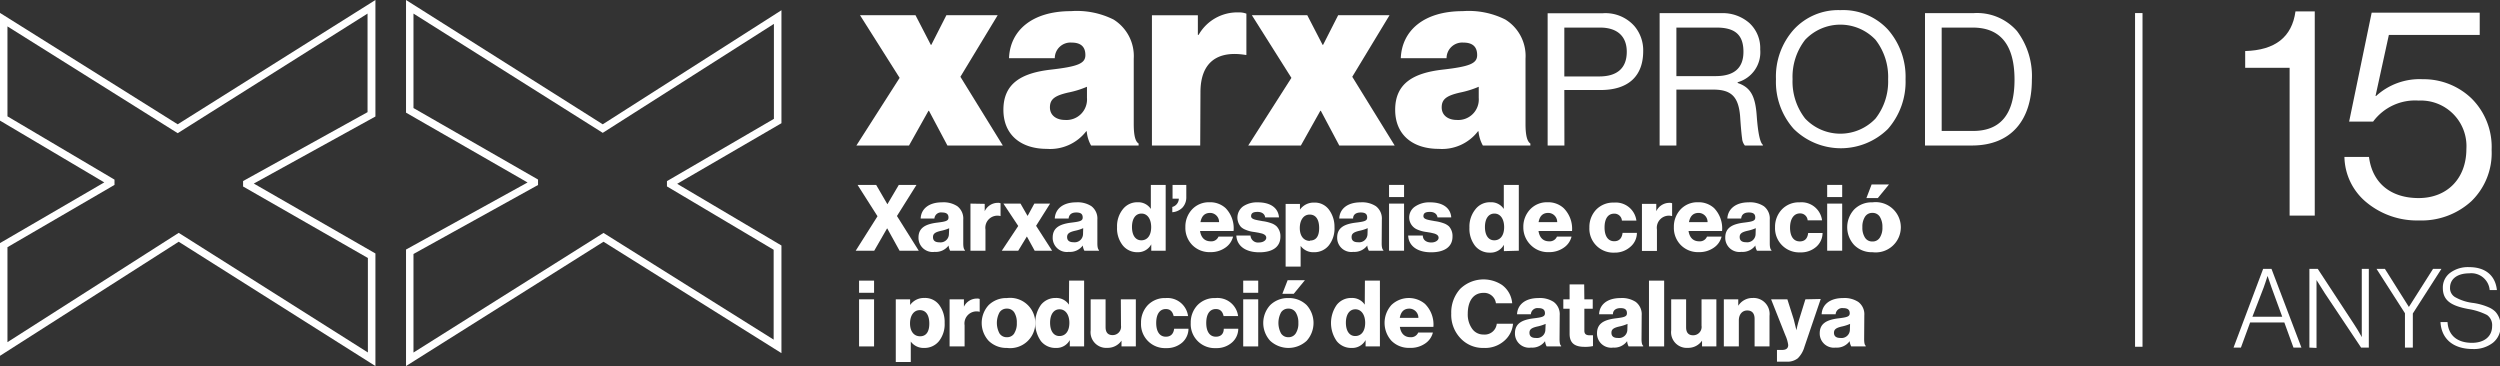 <?xml version="1.0" encoding="UTF-8" standalone="no"?>
<svg
   viewBox="0 0 298.26 43.67"
   version="1.1"
   id="svg142"
   sodipodi:docname="logo-xarxaprod-15anys-blanc.svg"
   inkscape:version="1.2.2 (b0a8486541, 2022-12-01)"
   xmlns:inkscape="http://www.inkscape.org/namespaces/inkscape"
   xmlns:sodipodi="http://sodipodi.sourceforge.net/DTD/sodipodi-0.dtd"
   xmlns="http://www.w3.org/2000/svg"
   xmlns:svg="http://www.w3.org/2000/svg">
  <rect x="0" y="0" width="298.26" height="43.67" fill="#333333" stroke="none"/>
  <sodipodi:namedview
     id="namedview144"
     pagecolor="#ffffff"
     bordercolor="#000000"
     borderopacity="0.25"
     inkscape:showpageshadow="2"
     inkscape:pageopacity="0.0"
     inkscape:pagecheckerboard="0"
     inkscape:deskcolor="#d1d1d1"
     showgrid="false"
     inkscape:zoom="2.2748608"
     inkscape:cx="182.86833"
     inkscape:cy="52.750481"
     inkscape:window-width="1920"
     inkscape:window-height="1043"
     inkscape:window-x="0"
     inkscape:window-y="0"
     inkscape:window-maximized="1"
     inkscape:current-layer="Capa_1-2" />
  <defs
     id="defs4">
    <style
       id="style2">.cls-1{fill:#010101;}</style>
  </defs>
  <g
     id="Capa_2"
     data-name="Capa 2">
    <g
       id="Capa_1-2"
       data-name="Capa 1">
      <path
         class="cls-1"
         d="M273.16,25.72V8.09h-5.3v-2c3.57-.1,5.58-1.66,6-4.73h2.3V25.72Z"
         id="path6"
         style="fill:#ffffff" />
      <path
         class="cls-1"
         d="M282.35,24.16a7.18,7.18,0,0,1-2.65-5.44h2.93c.39,3.07,2.54,4.91,5.93,4.91s5.69-2.33,5.69-5.86A5.44,5.44,0,0,0,288.56,12a6.23,6.23,0,0,0-5.44,2.51h-2.86l2.69-13h12.89V4.17H285l-1.59,7.28h.07a7.69,7.69,0,0,1,5.55-2,8.26,8.26,0,0,1,5.83,2.29,8.15,8.15,0,0,1,2.4,6.15A8,8,0,0,1,294.85,24a8.81,8.81,0,0,1-6.25,2.3A9.45,9.45,0,0,1,282.35,24.16Z"
         id="path8"
         style="fill:#ffffff" />
      <path
         class="cls-1"
         d="M266.47,41.47,270,32.08h1l3.57,9.39h-.95l-1.09-3h-4.08l-1.1,3Zm2.25-3.68h3.56L271,34.29l-.47-1.37h0c-.18.54-.32,1-.46,1.37Z"
         id="path10"
         style="fill:#ffffff" />
      <path
         class="cls-1"
         d="M275.52,41.47V32.08h1l4.32,6.59c.27.42.64,1,.81,1.33l.12.22h0V32.08h.84v9.39h-.92L277.37,35l-1-1.59h0v8.1Z"
         id="path12"
         style="fill:#ffffff" />
      <path
         class="cls-1"
         d="M286.92,41.47v-4.1l-3.39-5.29h1l2.86,4.54h0l2.88-4.54h1l-3.41,5.32v4.07Z"
         id="path14"
         style="fill:#ffffff" />
      <path
         class="cls-1"
         d="M291.16,38.42H292c.09,1.58,1.15,2.48,2.92,2.48,1.42,0,2.4-.72,2.4-2a1.47,1.47,0,0,0-.61-1.32,7.6,7.6,0,0,0-2.27-.72c-2-.38-3-1-3-2.51a2.18,2.18,0,0,1,.87-1.8,3.55,3.55,0,0,1,2.27-.68c2,0,3.14,1.06,3.31,2.74h-.86a2.2,2.2,0,0,0-2.44-2c-1.41,0-2.29.66-2.29,1.71A1.23,1.23,0,0,0,293,35.5a5.64,5.64,0,0,0,1.95.63,7,7,0,0,1,2,.55,2.52,2.52,0,0,1,.75.5,2.42,2.42,0,0,1,.63,1.71,2.48,2.48,0,0,1-.91,2,3.7,3.7,0,0,1-2.4.75C292.59,41.64,291.26,40.35,291.16,38.42Z"
         id="path16"
         style="fill:#ffffff" />
      <rect
         class="cls-1"
         x="254.72"
         y="1.56"
         width="0.89"
         height="39.81"
         id="rect18"
         style="fill:#ffffff" />
      <path
         class="cls-1"
         d="M44.79,43.67,21.32,28.84,0,42.45V29l12.44-7.24L0,14.39V1.54L21.2,14.83,44.79,0V13.9l-14.51,8,14.51,8.34ZM21.32,27.78,43.89,42.05V30.78L29,22.25V21.6l14.85-8.22V1.62L21.2,15.89.89,3.15V13.88l12.77,7.55v.63L.89,29.49V40.82Z"
         id="path20"
         style="fill:#ffffff" />
      <path
         class="cls-1"
         d="M48.44,43.67V29.77l14.5-8-14.5-8.33V0L71.91,14.83,93.23,1.22V14.7L80.79,21.93l12.44,7.36V42.13L72,28.84Zm.89-13.37V42.06L72,27.79l20.3,12.73V29.8L79.57,22.24v-.63l12.76-7.43V2.85l-20.42,13L49.33,1.62V12.89l14.86,8.53v.65Z"
         id="path22"
         style="fill:#ffffff" />
      <polygon
         class="cls-1"
         points="108.45 17.36 110.77 13.22 110.83 13.22 113.03 17.36 119.64 17.36 114.58 9.16 119.03 1.81 112.91 1.81 111.11 5.35 111.05 5.35 109.22 1.81 102.6 1.81 107.33 9.29 102.17 17.36 108.45 17.36"
         id="polygon24"
         style="fill:#ffffff" />
      <path
         class="cls-1"
         d="M125.35,8.31c-3.45.4-5.64,1.62-5.64,4.79,0,3,2.1,4.66,5.18,4.66a5.43,5.43,0,0,0,4.7-2.1h.06a4.16,4.16,0,0,0,.52,1.7h5.67v-.24c-.4-.24-.58-1-.58-2.32V7a5.13,5.13,0,0,0-2.41-4.67,9.81,9.81,0,0,0-5.09-1c-4.67,0-7.26,2.35-7.38,5.61h5.46a1.87,1.87,0,0,1,2-1.86c1.1,0,1.65.49,1.65,1.49S128.61,7.94,125.35,8.31Zm4.33,2v1.37a2.45,2.45,0,0,1-2.62,2.63c-1,0-1.8-.52-1.8-1.5s.58-1.4,2.19-1.77A11.21,11.21,0,0,0,129.68,10.35Z"
         id="path26"
         style="fill:#ffffff" />
      <path
         class="cls-1"
         d="M143.22,11c0-3.5,1.95-5,5.36-4.45h.12V1.63a2.41,2.41,0,0,0-.94-.15A5.3,5.3,0,0,0,143,4.16h-.09V1.82h-5.48V17.36h5.76Z"
         id="path28"
         style="fill:#ffffff" />
      <polygon
         class="cls-1"
         points="155.2 17.36 157.52 13.22 157.58 13.22 159.78 17.36 166.39 17.36 161.33 9.16 165.78 1.81 159.65 1.81 157.85 5.35 157.79 5.35 155.96 1.81 149.35 1.81 154.07 9.29 148.92 17.36 155.2 17.36"
         id="polygon30"
         style="fill:#ffffff" />
      <path
         class="cls-1"
         d="M172.09,8.31c-3.44.4-5.64,1.62-5.64,4.79,0,3,2.11,4.66,5.19,4.66a5.4,5.4,0,0,0,4.69-2.1h.06a4.32,4.32,0,0,0,.52,1.7h5.67v-.24c-.39-.24-.58-1-.58-2.32V7a5.11,5.11,0,0,0-2.41-4.67,9.76,9.76,0,0,0-5.09-1c-4.66,0-7.25,2.35-7.38,5.61h5.46a1.87,1.87,0,0,1,2-1.86c1.1,0,1.65.49,1.65,1.49S175.36,7.94,172.09,8.31Zm4.33,2v1.37a2.45,2.45,0,0,1-2.62,2.63c-1,0-1.8-.52-1.8-1.5s.58-1.4,2.2-1.77A11.31,11.31,0,0,0,176.42,10.35Z"
         id="path32"
         style="fill:#ffffff" />
      <path
         class="cls-1"
         d="M186.63,10.74h4.31c3.38,0,5.1-1.7,5.1-4.64a4.46,4.46,0,0,0-1.06-3,4.61,4.61,0,0,0-3.75-1.52h-6.59V17.36h2Zm0-7.45h4.27c2,0,3.18,1,3.18,2.89S193,9.12,190.79,9.12h-4.16Z"
         id="path34"
         style="fill:#ffffff" />
      <path
         class="cls-1"
         d="M200,10.69h4.4c2.14,0,3,.84,3.2,3.14.09,1.37.18,2.28.24,2.69a1.48,1.48,0,0,0,.33.84h2.15v-.08c-.33-.25-.58-1.37-.73-3.38-.16-2.41-.71-3.47-2.28-4V9.81A3.71,3.71,0,0,0,210,5.9a4.06,4.06,0,0,0-1.28-3.14,4.81,4.81,0,0,0-3.38-1.19H198V17.36h2Zm0-7.4h4.79c2.28,0,3.21.93,3.21,2.89s-1.13,2.9-3.32,2.9H200Z"
         id="path36"
         style="fill:#ffffff" />
      <path
         class="cls-1"
         d="M219.56,1.21A7.2,7.2,0,0,0,214,3.53a8.41,8.41,0,0,0-2.12,5.92A8.42,8.42,0,0,0,214,15.38a8,8,0,0,0,11.24,0,8.54,8.54,0,0,0,2.1-5.93,8.54,8.54,0,0,0-2.1-5.92A7.28,7.28,0,0,0,219.56,1.21Zm4.2,12.93a5.78,5.78,0,0,1-8.4,0,7.17,7.17,0,0,1-1.5-4.69,7.2,7.2,0,0,1,1.5-4.7,5.78,5.78,0,0,1,8.4,0,7.2,7.2,0,0,1,1.5,4.7A7.17,7.17,0,0,1,223.76,14.14Z"
         id="path38"
         style="fill:#ffffff" />
      <path
         class="cls-1"
         d="M240.64,3.71a6.33,6.33,0,0,0-5.23-2.14h-5.75V17.36h5.59c4.66,0,7.16-3,7.16-7.84A8.92,8.92,0,0,0,240.64,3.71Zm-5.45,11.91h-3.54V3.29h3.69q5,0,5,6.23T235.19,15.62Z"
         id="path40"
         style="fill:#ffffff" />
      <polygon
         class="cls-1"
         points="109.61 29.91 107.01 25.77 109.34 22.06 107.23 22.06 105.88 24.35 105.86 24.35 104.53 22.06 102.31 22.06 104.69 25.8 102.09 29.91 104.3 29.91 105.83 27.25 105.85 27.25 107.32 29.91 109.61 29.91"
         id="polygon42"
         style="fill:#ffffff" />
      <path
         class="cls-1"
         d="M115.12,29.91v-.07c-.13-.09-.2-.36-.2-.81V26.2a1.85,1.85,0,0,0-.71-1.6,3,3,0,0,0-1.83-.46c-1.61,0-2.5.82-2.54,1.93h1.64a.79.79,0,0,1,.91-.72c.52,0,.77.19.77.6s-.33.49-1.42.62c-1.35.18-2.16.63-2.16,1.77a1.69,1.69,0,0,0,1.93,1.71,1.89,1.89,0,0,0,1.66-.76h0a1.71,1.71,0,0,0,.18.62Zm-1.91-2a1,1,0,0,1-1.13,1c-.52,0-.77-.21-.77-.62s.26-.6,1-.76a5.05,5.05,0,0,0,.93-.3Z"
         id="path44"
         style="fill:#ffffff" />
      <path
         class="cls-1"
         d="M115.78,24.29v5.62h1.79V27.39a1.44,1.44,0,0,1,1.8-1.61h0V24.25a.78.78,0,0,0-.35-.05,1.72,1.72,0,0,0-1.54,1h0v-.88Z"
         id="path46"
         style="fill:#ffffff" />
      <polygon
         class="cls-1"
         points="123.61 26.94 125.28 24.29 123.4 24.29 122.61 25.74 122.58 25.74 121.75 24.29 119.71 24.29 121.48 26.96 119.52 29.91 121.48 29.91 122.5 28.23 122.52 28.23 123.44 29.91 125.52 29.91 123.61 26.94"
         id="polygon48"
         style="fill:#ffffff" />
      <path
         class="cls-1"
         d="M131.12,29.84c-.13-.09-.2-.36-.2-.81V26.2a1.85,1.85,0,0,0-.71-1.6,3,3,0,0,0-1.82-.46c-1.61,0-2.5.82-2.55,1.93h1.65c.05-.48.36-.72.91-.72s.77.19.77.6-.33.49-1.43.62c-1.35.18-2.15.63-2.15,1.77a1.69,1.69,0,0,0,1.92,1.71,1.89,1.89,0,0,0,1.67-.76h0a1.67,1.67,0,0,0,.19.62h1.73Zm-1.91-1.94a1,1,0,0,1-1.13,1c-.51,0-.77-.21-.77-.62s.27-.6,1-.76a4.64,4.64,0,0,0,.92-.3Z"
         id="path50"
         style="fill:#ffffff" />
      <path
         class="cls-1"
         d="M137.35,29.15h0v.76h1.72V22.06H137.3v2.87h0a1.79,1.79,0,0,0-1.57-.8,2.17,2.17,0,0,0-1.76.82,3.22,3.22,0,0,0-.7,2.15,3.27,3.27,0,0,0,.69,2.19,2.21,2.21,0,0,0,1.77.8A1.79,1.79,0,0,0,137.35,29.15Zm-1.19-.48c-.7,0-1.11-.61-1.11-1.59s.42-1.6,1.13-1.6,1.16.64,1.16,1.62S136.89,28.67,136.16,28.67Z"
         id="path52"
         style="fill:#ffffff" />
      <path
         class="cls-1"
         d="M139.86,24.69v.63a1.91,1.91,0,0,0,1.2-.54,1.78,1.78,0,0,0,.47-1.28V22.06h-1.64V23.7h.75A1.05,1.05,0,0,1,139.86,24.69Z"
         id="path54"
         style="fill:#ffffff" />
      <path
         class="cls-1"
         d="M146.22,24.83a2.72,2.72,0,0,0-1.92-.7,2.75,2.75,0,0,0-2.07.84,3,3,0,0,0-.81,2.12,2.92,2.92,0,0,0,.82,2.14,2.88,2.88,0,0,0,2.17.85,3,3,0,0,0,1.76-.52,2.24,2.24,0,0,0,.94-1.33h-1.74a.91.91,0,0,1-.93.56c-.72,0-1.15-.45-1.27-1.23h4A3.45,3.45,0,0,0,146.22,24.83Zm-3,1.67c.14-.74.52-1.1,1.16-1.1a1.08,1.08,0,0,1,1.06,1.1Z"
         id="path56"
         style="fill:#ffffff" />
      <path
         class="cls-1"
         d="M152.76,28.22A1.7,1.7,0,0,0,152.3,27a1.8,1.8,0,0,0-.5-.32,4.94,4.94,0,0,0-1.19-.3c-.71-.14-1.35-.19-1.35-.59s.31-.51.78-.51.85.22.9.66h1.65c-.09-1.13-1-1.8-2.54-1.8a3,3,0,0,0-1.73.47,1.67,1.67,0,0,0-.27,2.46,1.59,1.59,0,0,0,.48.31,3.67,3.67,0,0,0,1.12.3l.48.08.43.1c.29.1.51.23.51.51s-.34.56-.88.56a.89.89,0,0,1-1-.83h-1.69c.06,1.24,1.1,2,2.74,2S152.76,29.42,152.76,28.22Z"
         id="path58"
         style="fill:#ffffff" />
      <path
         class="cls-1"
         d="M158.54,25a2.09,2.09,0,0,0-1.75-.83,2,2,0,0,0-1.7.84h0v-.68h-1.71v7.48h1.79V29.33h0a1.84,1.84,0,0,0,1.59.76,2.21,2.21,0,0,0,1.78-.82,3.26,3.26,0,0,0,.67-2.17A3.41,3.41,0,0,0,158.54,25Zm-2.26,3.74c-.76,0-1.21-.61-1.21-1.53s.43-1.61,1.18-1.61,1.13.61,1.13,1.61S157,28.7,156.28,28.7Z"
         id="path60"
         style="fill:#ffffff" />
      <path
         class="cls-1"
         d="M164.86,26.2a1.85,1.85,0,0,0-.71-1.6,3,3,0,0,0-1.82-.46c-1.62,0-2.51.82-2.55,1.93h1.65c0-.48.36-.72.91-.72s.77.19.77.6-.33.49-1.43.62c-1.35.18-2.15.63-2.15,1.77a1.69,1.69,0,0,0,1.92,1.71,1.91,1.91,0,0,0,1.67-.76h0a1.5,1.5,0,0,0,.19.62h1.73v-.07c-.13-.09-.2-.36-.2-.81Zm-1.71,1.7a1,1,0,0,1-1.13,1c-.52,0-.77-.21-.77-.62s.26-.6,1-.76a4.88,4.88,0,0,0,.92-.3Z"
         id="path62"
         style="fill:#ffffff" />
      <rect
         class="cls-1"
         x="165.72"
         y="22.06"
         width="1.79"
         height="1.45"
         id="rect64"
         style="fill:#ffffff" />
      <rect
         class="cls-1"
         x="165.72"
         y="24.29"
         width="1.79"
         height="5.62"
         id="rect66"
         style="fill:#ffffff" />
      <path
         class="cls-1"
         d="M172.86,27a1.87,1.87,0,0,0-.51-.32,5,5,0,0,0-1.18-.3c-.72-.14-1.35-.19-1.35-.59s.3-.51.78-.51.84.22.9.66h1.64c-.08-1.13-1-1.8-2.53-1.8a3,3,0,0,0-1.74.47,1.56,1.56,0,0,0,.21,2.77,3.84,3.84,0,0,0,1.12.3l.49.08.42.1c.3.1.52.23.52.51s-.34.56-.88.56-1-.27-1-.83H168c.05,1.24,1.1,2,2.73,2s2.56-.67,2.56-1.87A1.7,1.7,0,0,0,172.86,27Z"
         id="path68"
         style="fill:#ffffff" />
      <path
         class="cls-1"
         d="M181.2,29.91V22.06h-1.79v2.87h0a1.79,1.79,0,0,0-1.57-.8A2.17,2.17,0,0,0,176,25a3.26,3.26,0,0,0-.69,2.15,3.32,3.32,0,0,0,.68,2.19,2.21,2.21,0,0,0,1.77.8,1.79,1.79,0,0,0,1.66-.94h0v.76Zm-2.93-1.24c-.7,0-1.11-.61-1.11-1.59s.42-1.6,1.13-1.6,1.16.64,1.16,1.62S179,28.67,178.27,28.67Z"
         id="path70"
         style="fill:#ffffff" />
      <path
         class="cls-1"
         d="M182.62,29.23a2.88,2.88,0,0,0,2.17.85,3,3,0,0,0,1.76-.52,2.24,2.24,0,0,0,.94-1.33h-1.74a.93.93,0,0,1-.94.56c-.71,0-1.14-.45-1.26-1.23h4a3.48,3.48,0,0,0-1-2.73,2.72,2.72,0,0,0-1.92-.7,2.75,2.75,0,0,0-2.07.84,3,3,0,0,0-.82,2.12A2.93,2.93,0,0,0,182.62,29.23Zm2.09-3.83a1.08,1.08,0,0,1,1.07,1.1h-2.22C183.69,25.76,184.08,25.4,184.71,25.4Z"
         id="path72"
         style="fill:#ffffff" />
      <path
         class="cls-1"
         d="M194.53,29.43a2.18,2.18,0,0,0,.76-1.65h-1.71c-.08.65-.41,1-1,1-.74,0-1.15-.62-1.15-1.64s.39-1.65,1.15-1.65a.89.89,0,0,1,.92.83h1.73a2.48,2.48,0,0,0-2.67-2.15,2.82,2.82,0,0,0-2.13.84,3,3,0,0,0-.81,2.13,2.86,2.86,0,0,0,3,3A2.76,2.76,0,0,0,194.53,29.43Z"
         id="path74"
         style="fill:#ffffff" />
      <path
         class="cls-1"
         d="M199.49,25.78V24.25a.78.78,0,0,0-.35-.05,1.73,1.73,0,0,0-1.54,1h0v-.88h-1.71v5.62h1.79V27.39a1.44,1.44,0,0,1,1.8-1.61Z"
         id="path76"
         style="fill:#ffffff" />
      <path
         class="cls-1"
         d="M204.5,24.83a2.72,2.72,0,0,0-1.92-.7,2.75,2.75,0,0,0-2.07.84,3,3,0,0,0-.81,2.12,2.92,2.92,0,0,0,.82,2.14,2.88,2.88,0,0,0,2.17.85,3,3,0,0,0,1.76-.52,2.24,2.24,0,0,0,.94-1.33h-1.74a.91.91,0,0,1-.93.56c-.72,0-1.15-.45-1.27-1.23h4A3.48,3.48,0,0,0,204.5,24.83Zm-3,1.67c.14-.74.52-1.1,1.16-1.1a1.08,1.08,0,0,1,1.06,1.1Z"
         id="path78"
         style="fill:#ffffff" />
      <path
         class="cls-1"
         d="M206.08,26.07h1.65c.05-.48.36-.72.91-.72s.77.19.77.6-.33.49-1.43.62c-1.35.18-2.15.63-2.15,1.77a1.69,1.69,0,0,0,1.92,1.71,1.89,1.89,0,0,0,1.67-.76h0a1.5,1.5,0,0,0,.19.62h1.73v-.07c-.13-.09-.2-.36-.2-.81V26.2a1.85,1.85,0,0,0-.71-1.6,3,3,0,0,0-1.82-.46C207,24.14,206.13,25,206.08,26.07Zm3.37,1.83a1,1,0,0,1-1.13,1c-.51,0-.77-.21-.77-.62s.26-.6,1-.76a4.64,4.64,0,0,0,.92-.3Z"
         id="path80"
         style="fill:#ffffff" />
      <path
         class="cls-1"
         d="M214.74,25.46a.89.89,0,0,1,.92.83h1.72a2.47,2.47,0,0,0-2.67-2.15,2.8,2.8,0,0,0-2.12.84,3,3,0,0,0-.82,2.13,2.88,2.88,0,0,0,3,3,2.76,2.76,0,0,0,1.91-.66,2.22,2.22,0,0,0,.76-1.65h-1.72c-.07.65-.4,1-1,1-.75,0-1.16-.62-1.16-1.64S214,25.46,214.74,25.46Z"
         id="path82"
         style="fill:#ffffff" />
      <rect
         class="cls-1"
         x="217.99"
         y="22.06"
         width="1.79"
         height="1.45"
         id="rect84"
         style="fill:#ffffff" />
      <rect
         class="cls-1"
         x="217.99"
         y="24.29"
         width="1.79"
         height="5.62"
         id="rect86"
         style="fill:#ffffff" />
      <polygon
         class="cls-1"
         points="225.36 22.01 223.29 22.01 222.67 23.63 224.03 23.63 225.36 22.01"
         id="polygon88"
         style="fill:#ffffff" />
      <path
         class="cls-1"
         d="M223.39,24.14a2.93,2.93,0,0,0-2.17.84,3.12,3.12,0,0,0,0,4.26,2.94,2.94,0,0,0,2.17.85,3,3,0,1,0,0-5.95Zm.88,4.21a1,1,0,0,1-.89.46,1,1,0,0,1-.88-.46,2.15,2.15,0,0,1-.31-1.24,2.2,2.2,0,0,1,.31-1.25,1,1,0,0,1,.88-.46,1,1,0,0,1,.89.46,2.25,2.25,0,0,1,.31,1.25A2.15,2.15,0,0,1,224.27,28.35Z"
         id="path90"
         style="fill:#ffffff" />
      <rect
         class="cls-1"
         x="102.49"
         y="33.48"
         width="1.79"
         height="1.45"
         id="rect92"
         style="fill:#ffffff" />
      <rect
         class="cls-1"
         x="102.49"
         y="35.71"
         width="1.79"
         height="5.62"
         id="rect94"
         style="fill:#ffffff" />
      <path
         class="cls-1"
         d="M110.28,35.55a2,2,0,0,0-1.7.84h0v-.68h-1.71v7.48h1.79V40.75h0a1.88,1.88,0,0,0,1.59.76,2.21,2.21,0,0,0,1.78-.82,3.26,3.26,0,0,0,.67-2.17,3.41,3.41,0,0,0-.65-2.14A2.09,2.09,0,0,0,110.28,35.55Zm-.51,4.57c-.75,0-1.2-.61-1.2-1.53S109,37,109.74,37s1.13.61,1.13,1.61S110.47,40.12,109.77,40.12Z"
         id="path96"
         style="fill:#ffffff" />
      <path
         class="cls-1"
         d="M115,36.59h0v-.88h-1.71v5.62h1.79V38.81a1.44,1.44,0,0,1,1.8-1.61h0V35.67a.73.73,0,0,0-.35-.05A1.71,1.71,0,0,0,115,36.59Z"
         id="path98"
         style="fill:#ffffff" />
      <path
         class="cls-1"
         d="M120.13,35.56a3,3,0,0,0-2.18.84,3.15,3.15,0,0,0,0,4.26,3,3,0,0,0,2.18.85,3,3,0,1,0,0-5.95Zm.88,4.21a1,1,0,0,1-.89.46,1,1,0,0,1-.88-.46,2.66,2.66,0,0,1,0-2.49,1,1,0,0,1,.88-.46,1,1,0,0,1,.89.46,2.25,2.25,0,0,1,.3,1.25A2.17,2.17,0,0,1,121,39.77Z"
         id="path100"
         style="fill:#ffffff" />
      <path
         class="cls-1"
         d="M127.53,36.35h0a1.79,1.79,0,0,0-1.57-.8,2.19,2.19,0,0,0-1.77.82,3.76,3.76,0,0,0,0,4.33,2.2,2.2,0,0,0,1.78.81,1.79,1.79,0,0,0,1.66-.94h0v.76h1.71V33.48h-1.79Zm-1.14,3.74c-.69,0-1.11-.61-1.11-1.59s.43-1.6,1.13-1.6,1.17.64,1.17,1.62S127.13,40.09,126.39,40.09Z"
         id="path102"
         style="fill:#ffffff" />
      <path
         class="cls-1"
         d="M133.74,38.85a1,1,0,0,1-1,1.13c-.56,0-.84-.32-.84-.95V35.71h-1.78V39.4a1.87,1.87,0,0,0,2,2.1,2,2,0,0,0,1.68-.86h0v.69h1.71V35.71h-1.79Z"
         id="path104"
         style="fill:#ffffff" />
      <path
         class="cls-1"
         d="M139.09,40.17c-.74,0-1.15-.62-1.15-1.64s.4-1.66,1.15-1.66c.5,0,.8.28.93.84h1.72a2.48,2.48,0,0,0-2.67-2.15,2.82,2.82,0,0,0-2.13.84,3,3,0,0,0-.81,2.13,2.86,2.86,0,0,0,3,3,2.79,2.79,0,0,0,1.91-.66,2.21,2.21,0,0,0,.75-1.65h-1.71C140,39.85,139.66,40.17,139.09,40.17Z"
         id="path106"
         style="fill:#ffffff" />
      <path
         class="cls-1"
         d="M145.06,40.17c-.74,0-1.15-.62-1.15-1.64s.39-1.66,1.15-1.66c.5,0,.8.28.92.84h1.73A2.48,2.48,0,0,0,145,35.56a2.82,2.82,0,0,0-2.13.84,3,3,0,0,0-.81,2.13,2.86,2.86,0,0,0,3,3,2.76,2.76,0,0,0,1.91-.66,2.18,2.18,0,0,0,.76-1.65H146C146,39.85,145.63,40.17,145.06,40.17Z"
         id="path108"
         style="fill:#ffffff" />
      <rect
         class="cls-1"
         x="148.32"
         y="33.48"
         width="1.79"
         height="1.45"
         id="rect110"
         style="fill:#ffffff" />
      <rect
         class="cls-1"
         x="148.32"
         y="35.71"
         width="1.79"
         height="5.62"
         id="rect112"
         style="fill:#ffffff" />
      <polygon
         class="cls-1"
         points="155.68 33.43 153.62 33.43 152.99 35.05 154.35 35.05 155.68 33.43"
         id="polygon114"
         style="fill:#ffffff" />
      <path
         class="cls-1"
         d="M153.72,35.56a3,3,0,0,0-2.18.84,3.15,3.15,0,0,0,0,4.26,3.21,3.21,0,0,0,4.35,0,3.18,3.18,0,0,0,0-4.26A3,3,0,0,0,153.72,35.56Zm.87,4.21a1,1,0,0,1-.89.46,1,1,0,0,1-.87-.46,2.66,2.66,0,0,1,0-2.49,1,1,0,0,1,.87-.46,1,1,0,0,1,.89.46,2.25,2.25,0,0,1,.31,1.25A2.17,2.17,0,0,1,154.59,39.77Z"
         id="path116"
         style="fill:#ffffff" />
      <path
         class="cls-1"
         d="M162.82,36.35h0a1.79,1.79,0,0,0-1.57-.8,2.17,2.17,0,0,0-1.77.82,3.76,3.76,0,0,0,0,4.33,2.2,2.2,0,0,0,1.78.81,1.8,1.8,0,0,0,1.66-.94h0v.76h1.71V33.48h-1.79Zm-1.14,3.74c-.69,0-1.11-.61-1.11-1.59s.43-1.6,1.13-1.6,1.17.64,1.17,1.62S162.42,40.09,161.68,40.09Z"
         id="path118"
         style="fill:#ffffff" />
      <path
         class="cls-1"
         d="M170,36.25a3,3,0,0,0-4,.14,3.19,3.19,0,0,0,0,4.26,2.9,2.9,0,0,0,2.18.85A3,3,0,0,0,170,41a2.21,2.21,0,0,0,.95-1.33h-1.75a.92.92,0,0,1-.93.56c-.71,0-1.14-.45-1.26-1.23h4A3.47,3.47,0,0,0,170,36.25Zm-3,1.67c.13-.74.51-1.1,1.15-1.1a1.09,1.09,0,0,1,1.07,1.1Z"
         id="path120"
         style="fill:#ffffff" />
      <path
         class="cls-1"
         d="M177,39.91a1.62,1.62,0,0,1-1.37-.69,2.92,2.92,0,0,1-.52-1.79c0-1.49.65-2.49,1.88-2.49a1.42,1.42,0,0,1,1.48,1.24h1.94A3,3,0,0,0,179.2,34a4,4,0,0,0-5,.47,4.2,4.2,0,0,0-1.06,2.94,4.05,4.05,0,0,0,1.08,2.92A3.65,3.65,0,0,0,177,41.51a3.45,3.45,0,0,0,2.51-.89,3,3,0,0,0,1-2h-1.94A1.44,1.44,0,0,1,177,39.91Z"
         id="path122"
         style="fill:#ffffff" />
      <path
         class="cls-1"
         d="M186.08,37.62a1.83,1.83,0,0,0-.72-1.6,3,3,0,0,0-1.82-.46c-1.61,0-2.5.82-2.55,1.93h1.65a.79.79,0,0,1,.91-.73c.52,0,.77.2.77.61s-.33.49-1.43.62c-1.35.18-2.15.63-2.15,1.77a1.69,1.69,0,0,0,1.92,1.71,1.88,1.88,0,0,0,1.67-.77h0a1.67,1.67,0,0,0,.19.63h1.73v-.08c-.13-.08-.19-.35-.19-.8Zm-1.71,1.7a1,1,0,0,1-1.14,1c-.51,0-.76-.21-.76-.62s.26-.6,1-.76a5.05,5.05,0,0,0,.93-.3Z"
         id="path124"
         style="fill:#ffffff" />
      <path
         class="cls-1"
         d="M189,33.93h-1.74v1.78h-.75v1.12h.75v3c0,1.14.65,1.55,1.79,1.55a4.37,4.37,0,0,0,1-.09V40h-.4c-.41,0-.63-.14-.63-.55V36.83h1V35.71h-1Z"
         id="path126"
         style="fill:#ffffff" />
      <path
         class="cls-1"
         d="M195.86,37.62a1.85,1.85,0,0,0-.71-1.6,3,3,0,0,0-1.82-.46c-1.62,0-2.51.82-2.55,1.93h1.65c0-.48.36-.73.91-.73s.76.2.76.61-.32.49-1.42.62c-1.35.18-2.15.63-2.15,1.77a1.69,1.69,0,0,0,1.92,1.71,1.89,1.89,0,0,0,1.67-.77h0a1.71,1.71,0,0,0,.18.63h1.74v-.08c-.13-.08-.2-.35-.2-.8Zm-1.71,1.7a1,1,0,0,1-1.13,1c-.52,0-.77-.21-.77-.62s.26-.6,1-.76a4.88,4.88,0,0,0,.92-.3Z"
         id="path128"
         style="fill:#ffffff" />
      <rect
         class="cls-1"
         x="196.73"
         y="33.48"
         width="1.81"
         height="7.85"
         id="rect130"
         style="fill:#ffffff" />
      <path
         class="cls-1"
         d="M203,38.85A1,1,0,0,1,202,40c-.56,0-.84-.32-.84-.95V35.71h-1.78V39.4a1.87,1.87,0,0,0,2,2.1,2,2,0,0,0,1.68-.86h0v.69h1.71V35.71H203Z"
         id="path132"
         style="fill:#ffffff" />
      <path
         class="cls-1"
         d="M209.11,35.55a2,2,0,0,0-1.73.93h0v-.77h-1.72v5.62h1.79V38.22c0-.7.4-1.18,1-1.18s.88.38.88,1v3.29h1.78V37.68A1.91,1.91,0,0,0,209.11,35.55Z"
         id="path134"
         style="fill:#ffffff" />
      <path
         class="cls-1"
         d="M215.39,35.71l-.74,2.39a12.22,12.22,0,0,0-.33,1.3h0L214,38.1l-.76-2.39H211.3L213,40a4.09,4.09,0,0,1,.34,1.16c0,.39-.24.59-.74.59H212v1.4h1.16a2,2,0,0,0,1.32-.4,3.13,3.13,0,0,0,.8-1.38l1.94-5.7Z"
         id="path136"
         style="fill:#ffffff" />
      <path
         class="cls-1"
         d="M222.42,37.62a1.83,1.83,0,0,0-.72-1.6,3,3,0,0,0-1.82-.46c-1.61,0-2.5.82-2.55,1.93H219a.79.79,0,0,1,.91-.73c.52,0,.77.2.77.61s-.33.49-1.43.62c-1.35.18-2.15.63-2.15,1.77A1.69,1.69,0,0,0,219,41.47a1.88,1.88,0,0,0,1.67-.77h0a1.67,1.67,0,0,0,.19.63h1.73v-.08c-.13-.08-.19-.35-.19-.8Zm-1.72,1.7a1,1,0,0,1-1.13,1c-.51,0-.77-.21-.77-.62s.27-.6,1-.76a4.64,4.64,0,0,0,.92-.3Z"
         id="path138"
         style="fill:#ffffff" />
    </g>
  </g>
</svg>
